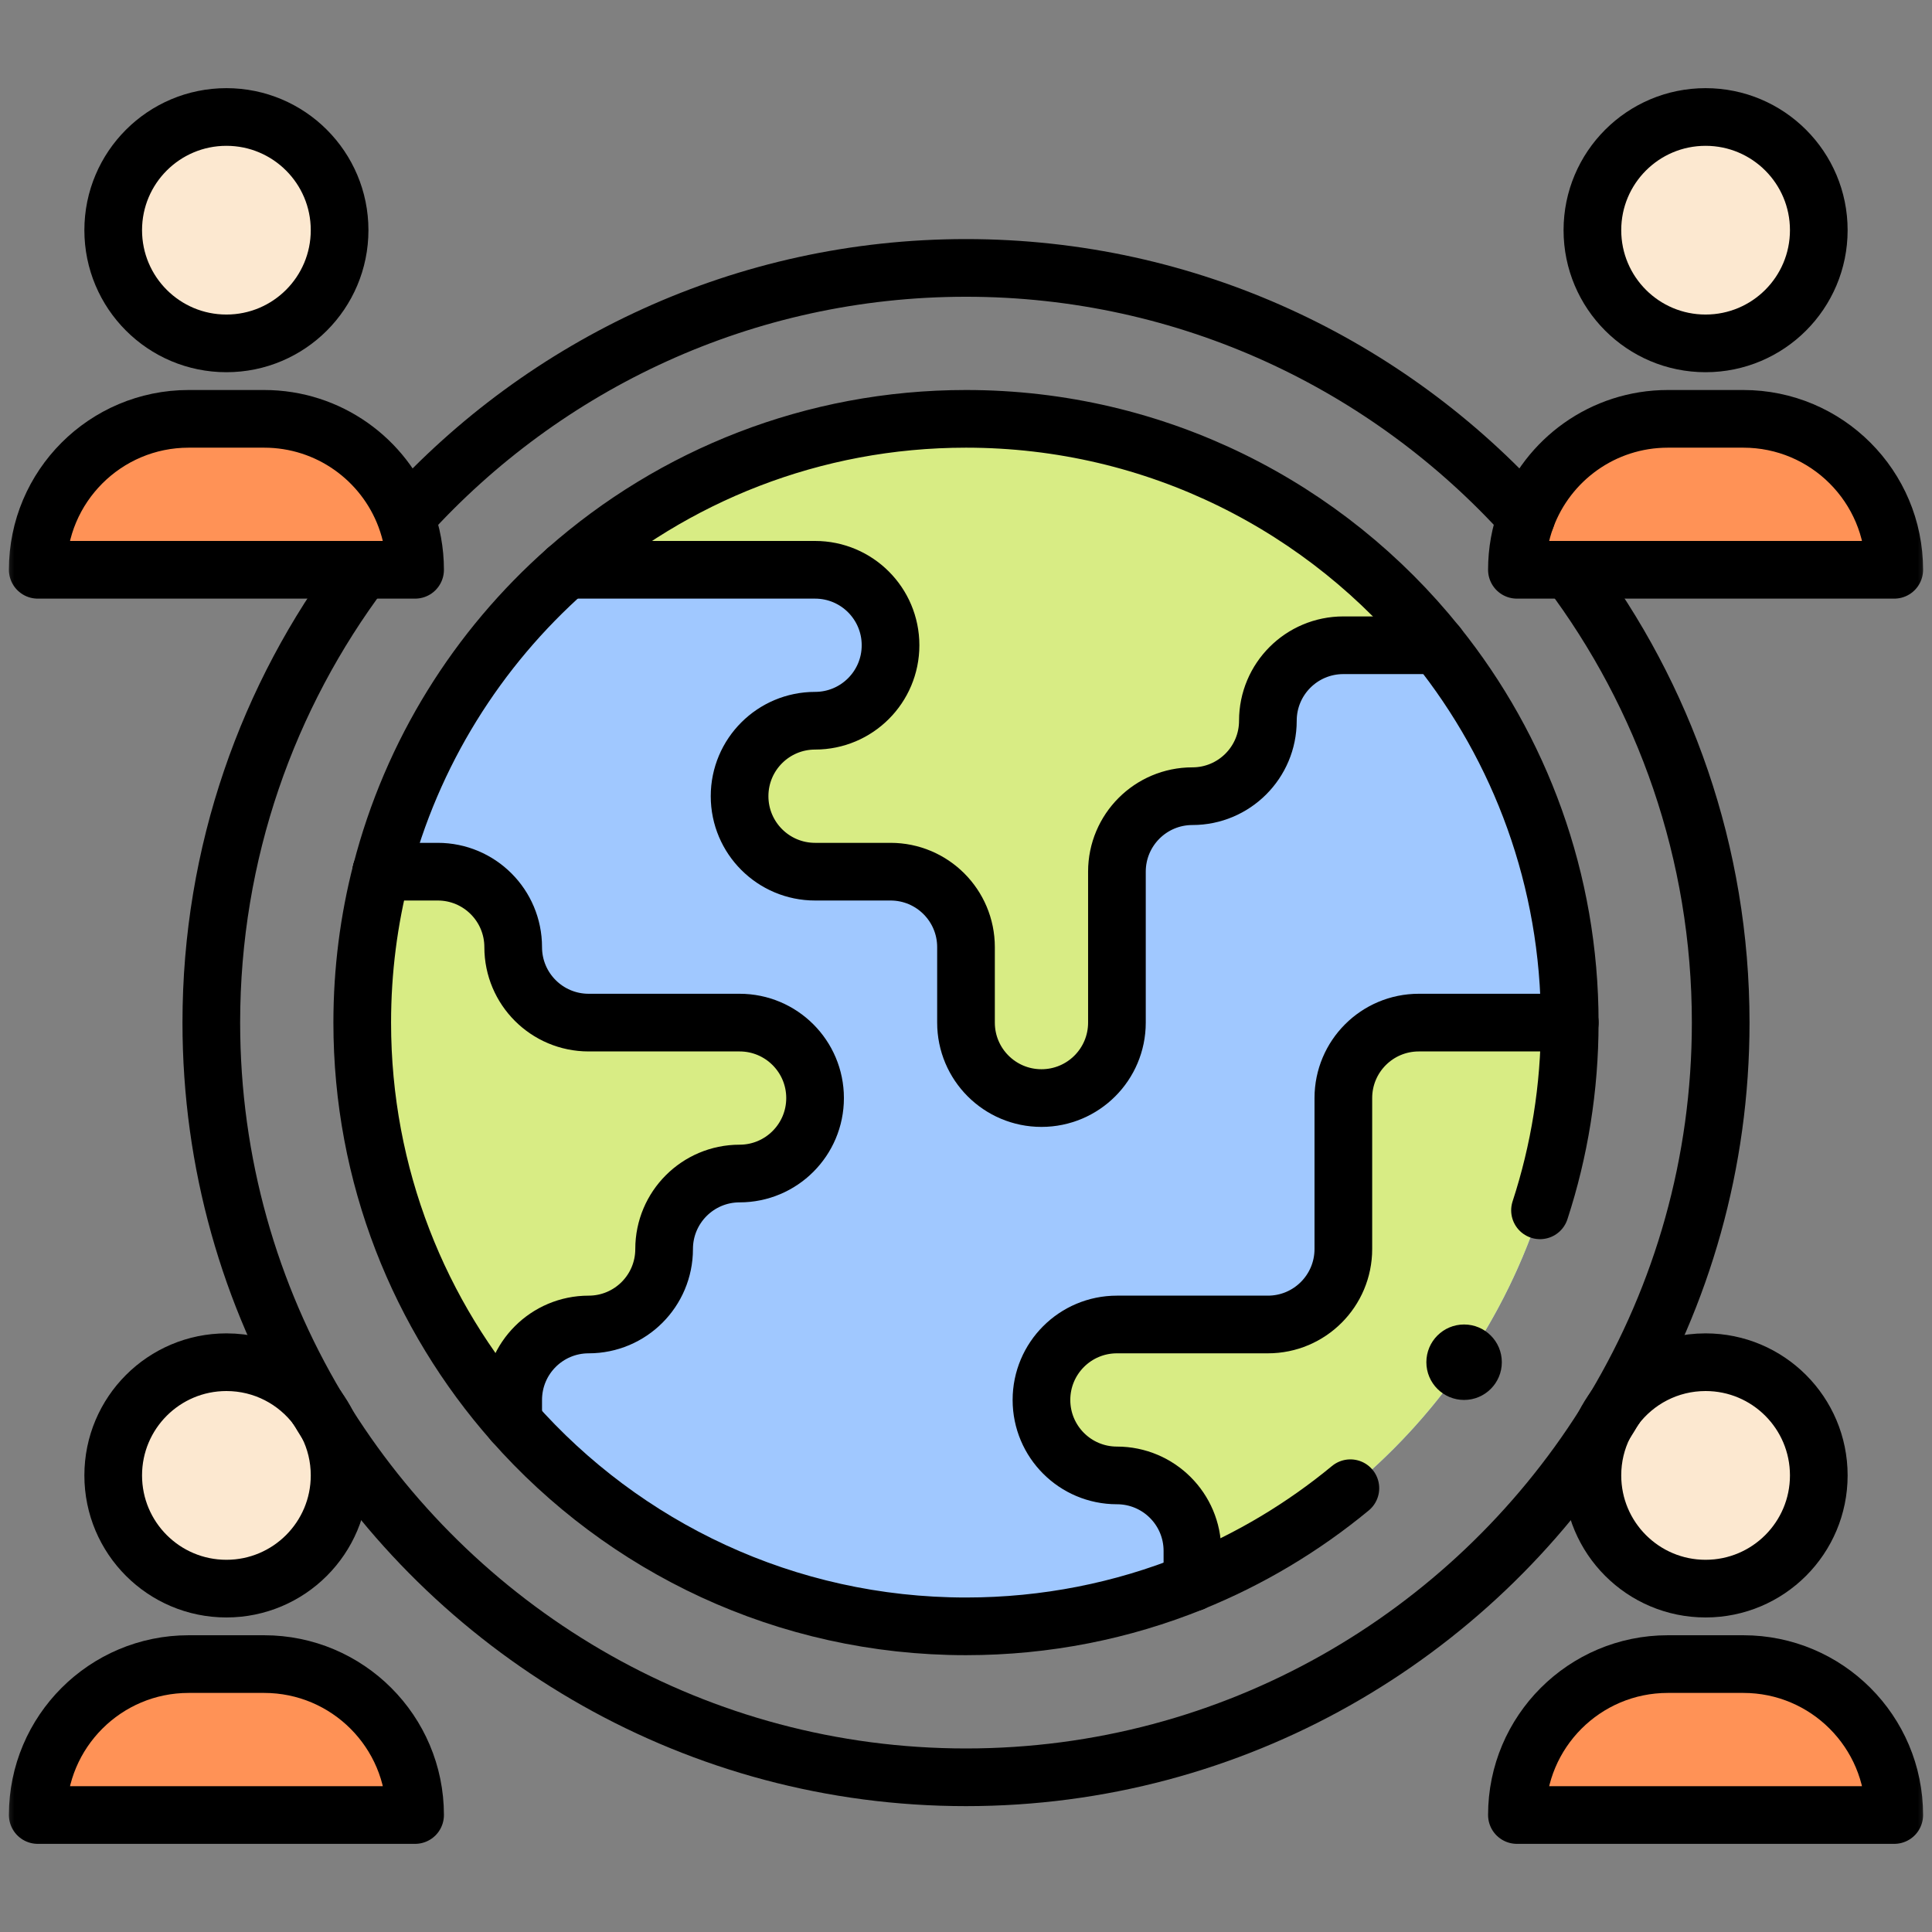 <?xml version="1.0" encoding="UTF-8"?> <svg xmlns="http://www.w3.org/2000/svg" width="67" height="67" viewBox="0 0 67 67" fill="none"><rect x="0" y="0" width="67" height="67" fill="#808080" stroke="none"/><mask id="mask0_16_124" style="mask-type:luminance" maskUnits="userSpaceOnUse" x="0" y="0" width="67" height="67"><path d="M0 7.62939e-06H67V67H0V7.62939e-06Z" fill="white"></path></mask><g mask="url(#mask0_16_124)"><path d="M33.5 14.525C21.968 14.525 12.562 23.867 12.562 35.463C12.562 47.051 21.963 56.4 33.5 56.4C45.065 56.4 54.438 47.025 54.438 35.463C54.438 23.874 45.04 14.525 33.5 14.525Z" fill="#A0C8FF"></path><path d="M65.691 19.76H52.605C52.605 16.85 54.967 14.525 57.84 14.525H60.457C63.348 14.525 65.691 16.869 65.691 19.76Z" fill="#FF9256"></path><path d="M65.691 62.943H52.605C52.605 60.053 54.949 57.709 57.84 57.709H60.457C63.348 57.709 65.691 60.053 65.691 62.943Z" fill="#FF9256"></path><path d="M59.148 4.057C61.317 4.057 63.074 5.814 63.074 7.982C63.074 10.151 61.317 11.908 59.148 11.908C56.98 11.908 55.223 10.151 55.223 7.982C55.223 5.814 56.98 4.057 59.148 4.057Z" fill="#FCE8D0"></path><path d="M59.148 47.24C61.317 47.24 63.074 48.998 63.074 51.166C63.074 53.334 61.317 55.092 59.148 55.092C56.98 55.092 55.223 53.334 55.223 51.166C55.223 48.998 56.989 47.24 59.148 47.24Z" fill="#FCE8D0"></path><path d="M49.203 35.463H54.438C54.438 44.25 49.025 51.773 41.352 54.877V53.783C41.352 52.337 40.18 51.166 38.734 51.166C37.288 51.166 36.117 49.995 36.117 48.549C36.117 47.103 37.288 45.932 38.734 45.932H43.969C45.415 45.932 46.586 44.761 46.586 43.315V38.08C46.586 36.634 47.757 35.463 49.203 35.463Z" fill="#D8EC84"></path><path d="M49.846 22.377H46.586C45.14 22.377 43.969 23.548 43.969 24.994C43.969 26.44 42.797 27.611 41.352 27.611C39.906 27.611 38.734 28.782 38.734 30.229V35.463C38.734 36.909 37.563 38.08 36.117 38.08C34.671 38.08 33.5 36.909 33.5 35.463V32.846C33.5 31.4 32.329 30.229 30.883 30.229H28.266C26.82 30.229 25.648 29.057 25.648 27.611C25.648 26.165 26.82 24.994 28.266 24.994C29.712 24.994 30.883 23.823 30.883 22.377C30.883 20.931 29.712 19.76 28.266 19.76H19.651C23.343 16.503 28.19 14.525 33.5 14.525C40.112 14.525 46.009 17.59 49.846 22.377Z" fill="#D8EC84"></path><path d="M25.648 35.463C27.094 35.463 28.266 36.634 28.266 38.08C28.266 39.526 27.094 40.697 25.648 40.697C24.202 40.697 23.031 41.868 23.031 43.314C23.031 44.76 21.86 45.932 20.414 45.932C18.968 45.932 17.797 47.103 17.797 48.549V49.312C14.54 45.62 12.562 40.773 12.562 35.463C12.562 33.656 12.791 31.901 13.222 30.229H13.223H15.18C16.626 30.229 17.797 31.4 17.797 32.846C17.797 34.292 18.968 35.463 20.414 35.463H25.648Z" fill="#D8EC84"></path><path d="M14.395 19.76H1.309C1.309 16.869 3.652 14.525 6.543 14.525H9.16C12.062 14.525 14.395 16.881 14.395 19.76Z" fill="#FF9256"></path><path d="M14.395 62.943H1.309C1.309 60.053 3.652 57.709 6.543 57.709H9.16C12.051 57.709 14.395 60.053 14.395 62.943Z" fill="#FF9256"></path><path d="M11.777 51.166C11.777 53.334 10.02 55.092 7.852 55.092C5.683 55.092 3.926 53.334 3.926 51.166C3.926 48.998 5.683 47.24 7.852 47.24C10.008 47.24 11.777 49.001 11.777 51.166Z" fill="#FCE8D0"></path><path d="M7.852 4.057C10.02 4.057 11.777 5.814 11.777 7.982C11.777 10.151 10.02 11.908 7.852 11.908C5.683 11.908 3.926 10.151 3.926 7.982C3.926 5.814 5.683 4.057 7.852 4.057Z" fill="#FCE8D0"></path><path d="M14.108 17.905C18.9 12.617 25.819 9.291 33.5 9.291C41.201 9.291 48.135 12.634 52.929 17.945" stroke="black" stroke-width="2" stroke-miterlimit="10" stroke-linecap="round" stroke-linejoin="round"></path><path d="M10.997 48.817C8.668 44.907 7.328 40.341 7.328 35.463C7.328 29.576 9.282 24.137 12.574 19.76" stroke="black" stroke-width="2" stroke-miterlimit="10" stroke-linecap="round" stroke-linejoin="round"></path><path d="M56.001 48.82C55.882 49.02 55.761 49.219 55.635 49.415C50.991 56.758 42.796 61.635 33.5 61.635C24.203 61.635 16.005 56.755 11.361 49.408C11.238 49.215 11.119 49.02 11.003 48.824" stroke="black" stroke-width="2" stroke-miterlimit="10" stroke-linecap="round" stroke-linejoin="round"></path><path d="M54.426 19.76C57.718 24.137 59.672 29.576 59.672 35.463C59.672 40.341 58.332 44.907 56.003 48.817" stroke="black" stroke-width="2" stroke-miterlimit="10" stroke-linecap="round" stroke-linejoin="round"></path><path d="M41.352 54.879C38.927 55.86 36.277 56.4 33.5 56.4C27.246 56.4 21.634 53.659 17.797 49.312C14.54 45.62 12.562 40.773 12.562 35.463C12.562 33.656 12.791 31.901 13.222 30.229" stroke="black" stroke-width="2" stroke-miterlimit="10" stroke-linecap="round" stroke-linejoin="round"></path><path d="M11.777 7.982C11.777 10.151 10.02 11.908 7.852 11.908C5.683 11.908 3.926 10.151 3.926 7.982C3.926 5.814 5.683 4.057 7.852 4.057C10.02 4.057 11.777 5.814 11.777 7.982Z" stroke="black" stroke-width="2" stroke-miterlimit="10" stroke-linecap="round" stroke-linejoin="round"></path><path d="M14.062 17.922C13.319 15.937 11.404 14.525 9.16 14.525H6.543C3.652 14.525 1.309 16.869 1.309 19.76H12.574H14.395C14.395 19.113 14.277 18.494 14.062 17.922Z" stroke="black" stroke-width="2" stroke-miterlimit="10" stroke-linecap="round" stroke-linejoin="round"></path><path d="M63.074 7.982C63.074 10.151 61.317 11.908 59.148 11.908C56.98 11.908 55.223 10.151 55.223 7.982C55.223 5.814 56.98 4.057 59.148 4.057C61.317 4.057 63.074 5.814 63.074 7.982Z" stroke="black" stroke-width="2" stroke-miterlimit="10" stroke-linecap="round" stroke-linejoin="round"></path><path d="M54.426 19.76H65.691C65.691 16.869 63.348 14.525 60.457 14.525H57.84C55.588 14.525 53.667 15.948 52.929 17.945C52.719 18.51 52.605 19.121 52.605 19.76H54.426Z" stroke="black" stroke-width="2" stroke-miterlimit="10" stroke-linecap="round" stroke-linejoin="round"></path><path d="M56.003 48.817C56.718 47.859 57.861 47.24 59.148 47.24C61.317 47.24 63.074 48.998 63.074 51.166C63.074 53.334 61.317 55.092 59.148 55.092C56.98 55.092 55.223 53.334 55.223 51.166C55.223 50.536 55.37 49.942 55.635 49.415C55.74 49.206 55.863 49.007 56.001 48.82C56.001 48.82 56.003 48.818 56.003 48.817Z" stroke="black" stroke-width="2" stroke-miterlimit="10" stroke-linecap="round" stroke-linejoin="round"></path><path d="M60.457 57.709H57.84C54.949 57.709 52.605 60.053 52.605 62.943H65.691C65.691 60.053 63.348 57.709 60.457 57.709Z" stroke="black" stroke-width="2" stroke-miterlimit="10" stroke-linecap="round" stroke-linejoin="round"></path><path d="M11.361 49.408C11.628 49.937 11.777 50.534 11.777 51.166C11.777 53.334 10.02 55.092 7.852 55.092C5.683 55.092 3.926 53.334 3.926 51.166C3.926 48.998 5.683 47.24 7.852 47.24C9.139 47.24 10.282 47.859 10.997 48.817C10.999 48.82 11 48.822 11.003 48.824C11.139 49.007 11.259 49.202 11.361 49.408Z" stroke="black" stroke-width="2" stroke-miterlimit="10" stroke-linecap="round" stroke-linejoin="round"></path><path d="M9.16 57.709H6.543C3.652 57.709 1.309 60.053 1.309 62.943H14.395C14.395 60.053 12.051 57.709 9.16 57.709Z" stroke="black" stroke-width="2" stroke-miterlimit="10" stroke-linecap="round" stroke-linejoin="round"></path><path d="M19.651 19.76H28.266C29.712 19.76 30.883 20.931 30.883 22.377C30.883 23.823 29.712 24.994 28.266 24.994C26.82 24.994 25.648 26.165 25.648 27.611C25.648 29.057 26.82 30.229 28.266 30.229H30.883C32.329 30.229 33.5 31.4 33.5 32.846V35.463C33.5 36.909 34.671 38.08 36.117 38.08C37.563 38.08 38.734 36.909 38.734 35.463V30.229C38.734 28.782 39.906 27.611 41.352 27.611C42.797 27.611 43.969 26.44 43.969 24.994C43.969 23.548 45.14 22.377 46.586 22.377H49.846" stroke="black" stroke-width="2" stroke-miterlimit="10" stroke-linecap="round" stroke-linejoin="round"></path><path d="M41.352 54.879V54.877V53.783C41.352 52.337 40.18 51.166 38.734 51.166C37.288 51.166 36.117 49.995 36.117 48.549C36.117 47.103 37.288 45.932 38.734 45.932H43.969C45.415 45.932 46.586 44.76 46.586 43.314V38.08C46.586 36.634 47.757 35.463 49.203 35.463H54.438" stroke="black" stroke-width="2" stroke-miterlimit="10" stroke-linecap="round" stroke-linejoin="round"></path><path d="M17.797 49.312V48.549C17.797 47.103 18.968 45.932 20.414 45.932C21.86 45.932 23.031 44.761 23.031 43.315C23.031 41.868 24.203 40.697 25.648 40.697C27.094 40.697 28.266 39.526 28.266 38.08C28.266 36.634 27.094 35.463 25.648 35.463H20.414C18.968 35.463 17.797 34.292 17.797 32.846C17.797 31.4 16.626 30.229 15.18 30.229H13.223H13.222" stroke="black" stroke-width="2" stroke-miterlimit="10" stroke-linecap="round" stroke-linejoin="round"></path><path d="M52.082 47.24C52.082 47.963 51.496 48.549 50.773 48.549C50.051 48.549 49.465 47.963 49.465 47.24C49.465 46.517 50.051 45.932 50.773 45.932C51.496 45.932 52.082 46.517 52.082 47.24Z" fill="black"></path><path d="M13.223 30.229C14.282 26.112 16.56 22.487 19.651 19.76C23.343 16.503 28.19 14.525 33.5 14.525C40.112 14.525 46.009 17.59 49.846 22.377C52.719 25.962 54.437 30.512 54.437 35.463C54.437 37.736 54.075 39.924 53.406 41.973" stroke="black" stroke-width="2" stroke-miterlimit="10" stroke-linecap="round" stroke-linejoin="round"></path><path d="M46.83 51.61C45.194 52.961 43.349 54.069 41.352 54.877" stroke="black" stroke-width="2" stroke-miterlimit="10" stroke-linecap="round" stroke-linejoin="round"></path></g></svg> 